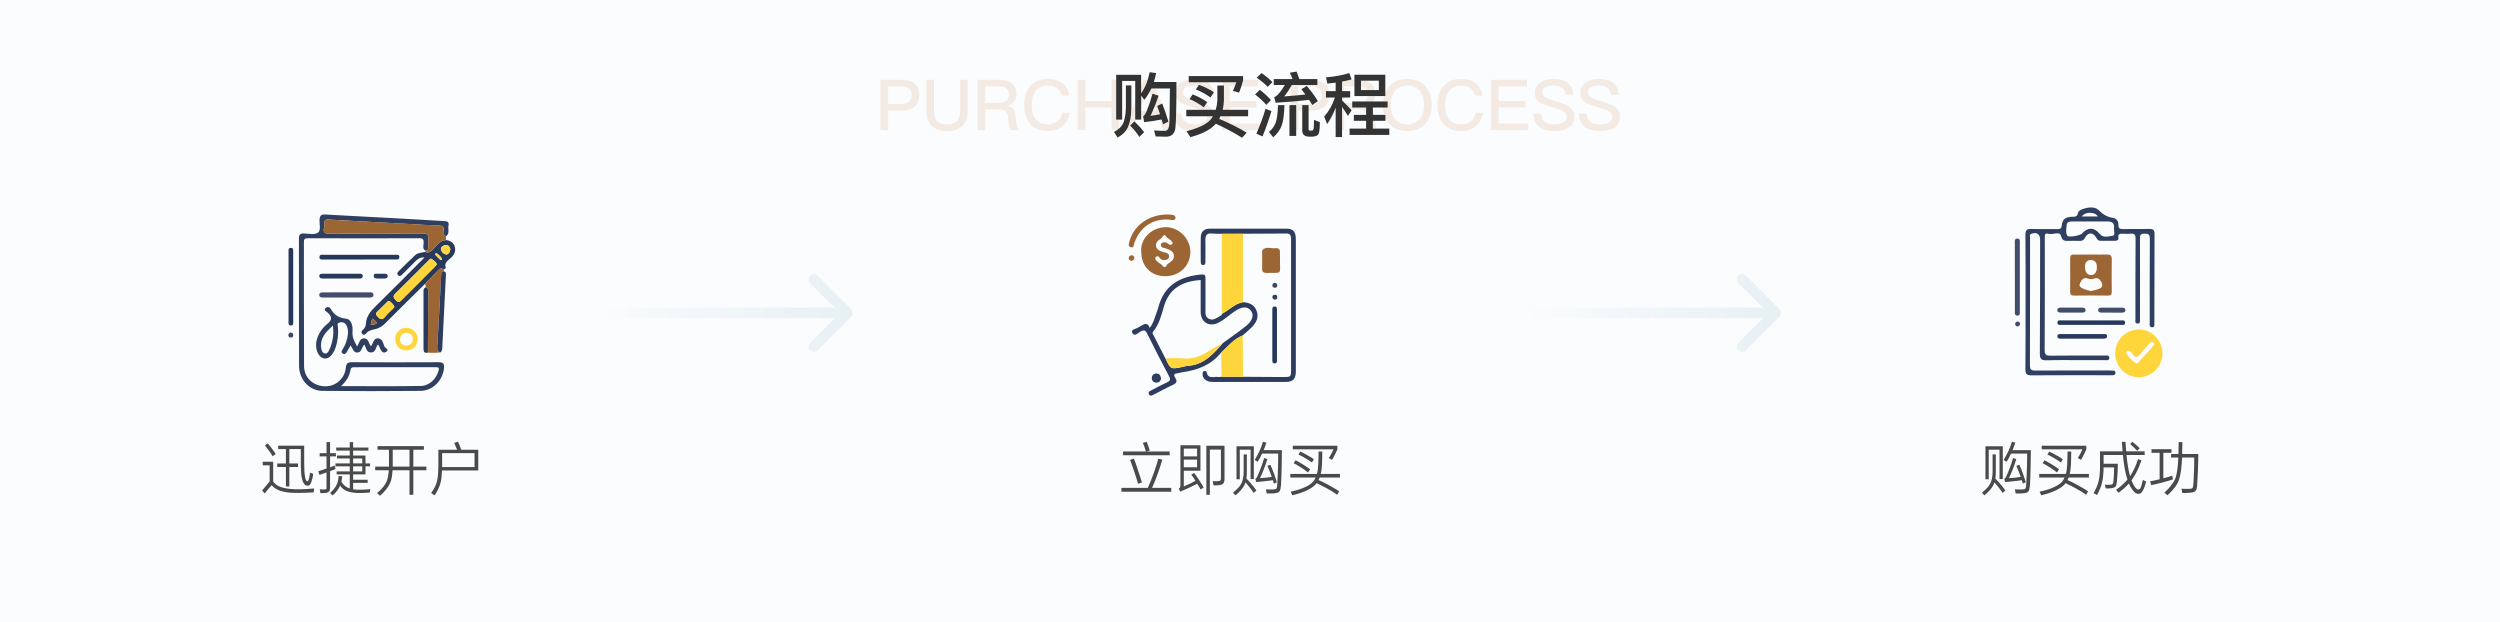 <svg width="711" height="177" viewBox="0 0 711 177" fill="none" xmlns="http://www.w3.org/2000/svg">
<rect width="711" height="177" fill="#FBFCFD"/>
<path d="M169 87.5C168.172 87.5 167.5 88.172 167.5 89C167.5 89.828 168.172 90.5 169 90.5V87.5ZM242.061 90.061C242.646 89.475 242.646 88.525 242.061 87.939L232.515 78.393C231.929 77.808 230.979 77.808 230.393 78.393C229.808 78.979 229.808 79.929 230.393 80.515L238.879 89L230.393 97.485C229.808 98.071 229.808 99.021 230.393 99.607C230.979 100.192 231.929 100.192 232.515 99.607L242.061 90.061ZM169 90.5H241V87.5H169V90.5Z" fill="url(#paint0_linear)"/>
<path d="M433 87.5C432.172 87.5 431.5 88.172 431.5 89C431.5 89.828 432.172 90.5 433 90.5V87.5ZM506.061 90.061C506.646 89.475 506.646 88.525 506.061 87.939L496.515 78.393C495.929 77.808 494.979 77.808 494.393 78.393C493.808 78.979 493.808 79.929 494.393 80.515L502.879 89L494.393 97.485C493.808 98.071 493.808 99.021 494.393 99.607C494.979 100.192 495.929 100.192 496.515 99.607L506.061 90.061ZM433 90.5H505V87.5H433V90.5Z" fill="url(#paint1_linear)"/>
<path d="M86.512 126.744V131.496C86.512 132.531 86.533 133.389 86.576 134.072C86.629 134.755 86.699 135.32 86.784 135.768C86.859 136.184 86.96 136.477 87.088 136.648C87.216 136.808 87.333 136.888 87.44 136.888C87.632 136.888 87.808 136.499 87.968 135.72C87.979 135.635 87.995 135.533 88.016 135.416C88.048 135.288 88.075 135.16 88.096 135.032C88.117 134.904 88.133 134.787 88.144 134.68C88.165 134.563 88.181 134.472 88.192 134.408L89.072 134.776C89.061 134.883 89.045 135.011 89.024 135.16C89.003 135.309 88.976 135.464 88.944 135.624C88.912 135.784 88.875 135.944 88.832 136.104C88.789 136.253 88.752 136.392 88.72 136.52C88.56 137.096 88.389 137.512 88.208 137.768C88.027 138.013 87.771 138.136 87.44 138.136C87.099 138.136 86.805 137.992 86.56 137.704C86.315 137.405 86.117 137 85.968 136.488C85.808 135.944 85.696 135.267 85.632 134.456C85.579 133.645 85.552 132.707 85.552 131.64V127.72H82.288V131.8H84.768V132.808H82.288V138.344H81.312V132.808H78.848V131.8H81.312V127.72H79.104V126.744H86.512ZM76.688 136.936V132.344H74.72V131.32H77.696V136.936C78.101 137.565 78.704 138.045 79.504 138.376C80.315 138.696 81.269 138.915 82.368 139.032C83.36 139.139 84.443 139.176 85.616 139.144C86.789 139.112 88.032 139.037 89.344 138.92L89.232 140.04C87.675 140.125 86.325 140.173 85.184 140.184C84.053 140.205 83.067 140.173 82.224 140.088C81.595 140.024 81.035 139.933 80.544 139.816C80.064 139.709 79.627 139.571 79.232 139.4C78.848 139.229 78.491 139.032 78.16 138.808C77.84 138.573 77.531 138.307 77.232 138.008C76.891 138.403 76.555 138.792 76.224 139.176C75.904 139.56 75.589 139.949 75.28 140.344L74.544 139.496L76.688 136.936ZM76.128 126.088C76.288 126.259 76.464 126.467 76.656 126.712C76.848 126.947 77.067 127.224 77.312 127.544C77.557 127.864 77.771 128.157 77.952 128.424C78.133 128.691 78.283 128.925 78.4 129.128L77.552 129.768C77.392 129.491 77.221 129.224 77.04 128.968C76.869 128.701 76.688 128.445 76.496 128.2C76.261 127.88 76.048 127.597 75.856 127.352C75.664 127.096 75.493 126.877 75.344 126.696L76.128 126.088ZM99.472 134.072V132.616H95.408V131.784H99.472V130.392H95.84V129.544H99.472V128.152H95.616V127.272H99.472V125.736H100.432V127.272H104.768V128.152H100.432V129.544H103.952V131.784H105.248V132.616H103.952V134.92H100.432V136.44H104.56V137.32H100.432V139.16C100.699 139.203 100.976 139.229 101.264 139.24C101.552 139.261 101.861 139.272 102.192 139.272C102.587 139.272 102.933 139.267 103.232 139.256C103.531 139.245 103.803 139.229 104.048 139.208C104.293 139.197 104.517 139.181 104.72 139.16C104.933 139.139 105.136 139.112 105.328 139.08L105.152 140.088C105.013 140.099 104.827 140.109 104.592 140.12C104.357 140.141 104.096 140.157 103.808 140.168C103.531 140.179 103.237 140.189 102.928 140.2C102.629 140.211 102.341 140.216 102.064 140.216C100.656 140.216 99.467 140.008 98.496 139.592C98.144 139.443 97.819 139.245 97.52 139C97.232 138.755 96.965 138.451 96.72 138.088C96.688 138.152 96.656 138.221 96.624 138.296C96.603 138.36 96.576 138.419 96.544 138.472C96.117 139.325 95.477 140.131 94.624 140.888L93.856 140.2C94.251 139.869 94.592 139.528 94.88 139.176C95.179 138.824 95.429 138.456 95.632 138.072C95.835 137.677 95.989 137.261 96.096 136.824C96.203 136.376 96.272 135.885 96.304 135.352L97.328 135.448C97.275 135.992 97.195 136.493 97.088 136.952C97.6 137.923 98.395 138.579 99.472 138.92V134.92H95.744V134.072H99.472ZM90.528 134.008C90.603 133.987 90.72 133.955 90.88 133.912C91.04 133.859 91.221 133.8 91.424 133.736C91.637 133.672 91.867 133.597 92.112 133.512C92.357 133.427 92.608 133.341 92.864 133.256V129.8H90.912V128.888H92.864V125.72H93.872V128.888H95.536V129.8H93.872V132.904C94.181 132.787 94.448 132.685 94.672 132.6C94.907 132.515 95.077 132.445 95.184 132.392L95.44 133.384C95.323 133.437 95.12 133.523 94.832 133.64C94.555 133.747 94.235 133.864 93.872 133.992V138.632C93.872 139.133 93.781 139.507 93.6 139.752C93.429 139.997 93.088 140.147 92.576 140.2C92.363 140.221 92.123 140.237 91.856 140.248C91.589 140.259 91.344 140.259 91.12 140.248L90.944 139.16C91.115 139.181 91.312 139.192 91.536 139.192C91.76 139.203 91.968 139.208 92.16 139.208C92.32 139.208 92.448 139.197 92.544 139.176C92.64 139.165 92.709 139.133 92.752 139.08C92.805 139.037 92.837 138.973 92.848 138.888C92.859 138.792 92.864 138.675 92.864 138.536V134.36C92.416 134.52 92 134.664 91.616 134.792C91.243 134.92 90.987 135.005 90.848 135.048L90.528 134.008ZM103.024 134.072V132.616H100.432V134.072H103.024ZM100.432 130.392V131.784H103.024V130.392H100.432ZM110.624 132.696V132.216V127.912H107.36V126.872H120.56V127.912H117.552V132.696H121.264V133.752H117.552V140.728H116.464V133.752H111.648C111.552 135.256 111.339 136.424 111.008 137.256C110.891 137.544 110.731 137.853 110.528 138.184C110.336 138.504 110.112 138.824 109.856 139.144C109.6 139.475 109.317 139.8 109.008 140.12C108.699 140.44 108.379 140.733 108.048 141L107.232 140.184C107.563 139.949 107.872 139.688 108.16 139.4C108.459 139.112 108.725 138.819 108.96 138.52C109.205 138.221 109.413 137.928 109.584 137.64C109.765 137.341 109.904 137.064 110 136.808C110.288 136.072 110.48 135.053 110.576 133.752H106.704V132.696H110.624ZM111.696 132.696H116.464V127.912H111.696V132.12V132.696ZM122.608 140.232C123.44 139.08 123.989 137.992 124.256 136.968C124.533 135.912 124.672 134.312 124.672 132.168V127.912H130C129.872 127.56 129.728 127.208 129.568 126.856C129.419 126.504 129.285 126.211 129.168 125.976L130.24 125.592C130.304 125.709 130.373 125.859 130.448 126.04C130.533 126.221 130.619 126.419 130.704 126.632C130.789 126.835 130.869 127.048 130.944 127.272C131.029 127.496 131.109 127.709 131.184 127.912H136.016V133.8H125.712C125.68 134.525 125.632 135.176 125.568 135.752C125.504 136.317 125.419 136.808 125.312 137.224C125.173 137.811 124.96 138.403 124.672 139C124.395 139.608 124.043 140.232 123.616 140.872L122.608 140.232ZM125.744 131.96C125.744 132.109 125.744 132.259 125.744 132.408C125.744 132.557 125.739 132.701 125.728 132.84H134.96V128.872H125.744V131.96Z" fill="#4A4A4A"/>
<path d="M330.56 130.728C330.4 131.304 330.213 131.923 330 132.584C329.787 133.235 329.552 133.912 329.296 134.616C329.051 135.309 328.789 136.008 328.512 136.712C328.235 137.416 327.947 138.093 327.648 138.744H333.104V139.848H318.928V138.744H326.432C326.731 138.093 327.024 137.411 327.312 136.696C327.6 135.971 327.872 135.251 328.128 134.536C328.395 133.811 328.635 133.101 328.848 132.408C329.072 131.715 329.264 131.064 329.424 130.456L330.56 130.728ZM325.904 128.392C325.765 127.912 325.621 127.469 325.472 127.064C325.323 126.659 325.173 126.285 325.024 125.944L326.128 125.656C326.256 125.976 326.4 126.365 326.56 126.824C326.731 127.283 326.88 127.715 327.008 128.12L326.08 128.392H332.656V129.48H319.392V128.392H325.904ZM323.664 137.592C323.536 137.101 323.371 136.547 323.168 135.928C322.976 135.309 322.773 134.691 322.56 134.072C322.357 133.443 322.149 132.84 321.936 132.264C321.733 131.688 321.552 131.197 321.392 130.792L322.48 130.424C322.64 130.829 322.821 131.315 323.024 131.88C323.227 132.445 323.429 133.043 323.632 133.672C323.845 134.291 324.048 134.909 324.24 135.528C324.443 136.147 324.619 136.701 324.768 137.192L323.664 137.592ZM339.6 134.488C339.792 134.733 340.005 135.021 340.24 135.352C340.485 135.683 340.747 136.072 341.024 136.52C341.312 136.968 341.563 137.368 341.776 137.72C341.989 138.061 342.171 138.371 342.32 138.648L341.44 139.192C341.323 138.979 341.189 138.739 341.04 138.472C340.891 138.205 340.715 137.907 340.512 137.576C339.701 137.992 338.907 138.381 338.128 138.744C337.349 139.107 336.528 139.469 335.664 139.832L335.248 138.952C335.429 138.867 335.552 138.755 335.616 138.616C335.68 138.467 335.712 138.307 335.712 138.136V126.632H341.408V133.88H336.672V138.344C337.195 138.12 337.749 137.869 338.336 137.592C338.923 137.304 339.472 137.021 339.984 136.744C339.525 135.987 339.131 135.405 338.8 135L339.6 134.488ZM348.256 126.776V136.056C348.256 136.408 348.229 136.701 348.176 136.936C348.123 137.16 348.032 137.347 347.904 137.496C347.787 137.635 347.627 137.741 347.424 137.816C347.221 137.891 346.965 137.944 346.656 137.976C346.4 137.997 346.133 138.019 345.856 138.04C345.579 138.051 345.333 138.051 345.12 138.04L344.912 136.808C345.072 136.829 345.275 136.845 345.52 136.856C345.765 136.867 345.963 136.867 346.112 136.856C346.368 136.845 346.571 136.829 346.72 136.808C346.869 136.787 346.981 136.739 347.056 136.664C347.131 136.589 347.179 136.477 347.2 136.328C347.221 136.179 347.232 135.976 347.232 135.72V127.864H344.08V140.728H343.088V126.776H348.256ZM336.672 129.8H340.448V127.576H336.672V129.8ZM340.448 132.888V130.712H336.672V132.888H340.448ZM356.832 130.808C357.067 130.424 357.296 130.024 357.52 129.608C357.755 129.181 357.973 128.749 358.176 128.312C358.379 127.864 358.565 127.416 358.736 126.968C358.907 126.52 359.056 126.077 359.184 125.64L360.176 125.88C360.059 126.232 359.931 126.589 359.792 126.952C359.664 127.304 359.525 127.661 359.376 128.024H364.576C364.565 129.859 364.539 131.592 364.496 133.224C364.464 134.856 364.405 136.408 364.32 137.88C364.288 138.349 364.24 138.728 364.176 139.016C364.123 139.315 364.032 139.549 363.904 139.72C363.787 139.891 363.627 140.013 363.424 140.088C363.232 140.163 362.987 140.221 362.688 140.264C362.347 140.317 361.957 140.344 361.52 140.344C361.083 140.355 360.661 140.355 360.256 140.344L360.032 139.16C360.341 139.181 360.661 139.197 360.992 139.208C361.323 139.219 361.643 139.219 361.952 139.208C362.24 139.197 362.464 139.176 362.624 139.144C362.795 139.123 362.923 139.053 363.008 138.936C363.104 138.808 363.168 138.627 363.2 138.392C363.232 138.147 363.259 137.805 363.28 137.368C363.312 136.728 363.344 136.056 363.376 135.352C363.408 134.637 363.435 133.917 363.456 133.192C363.477 132.467 363.493 131.747 363.504 131.032C363.515 130.317 363.52 129.64 363.52 129H358.944C358.752 129.416 358.549 129.821 358.336 130.216C358.123 130.6 357.904 130.973 357.68 131.336L356.832 130.808ZM356.592 126.92V136.248H355.664V127.88H352.592V136.296H351.664V126.92H356.592ZM350.672 140.088C351.824 139.203 352.613 138.344 353.04 137.512C353.477 136.637 353.696 135.496 353.696 134.088V129.24H354.608V134.328C354.608 134.648 354.597 134.952 354.576 135.24C354.555 135.528 354.523 135.811 354.48 136.088C354.672 136.28 354.875 136.499 355.088 136.744C355.312 136.989 355.557 137.267 355.824 137.576C356.475 138.333 356.971 138.968 357.312 139.48L356.56 140.2C356.4 139.933 356.197 139.64 355.952 139.32C355.717 139 355.445 138.653 355.136 138.28C354.965 138.067 354.805 137.869 354.656 137.688C354.507 137.507 354.363 137.341 354.224 137.192C354.128 137.459 354.021 137.72 353.904 137.976C353.445 138.893 352.592 139.864 351.344 140.888L350.672 140.088ZM361.28 132.168C361.579 132.755 361.92 133.581 362.304 134.648C362.507 135.181 362.672 135.661 362.8 136.088C362.939 136.504 363.051 136.872 363.136 137.192L362.288 137.528L362 136.568C361.691 136.611 361.344 136.659 360.96 136.712C360.587 136.755 360.16 136.803 359.68 136.856C359.168 136.909 358.709 136.957 358.304 137C357.899 137.032 357.541 137.059 357.232 137.08L357.024 136.104C357.152 136.104 357.253 136.051 357.328 135.944C357.403 135.837 357.483 135.699 357.568 135.528C357.845 134.952 358.187 134.125 358.592 133.048C358.987 132.003 359.296 131.08 359.52 130.28L360.432 130.552C360.315 130.957 360.176 131.395 360.016 131.864C359.856 132.323 359.675 132.824 359.472 133.368C359.269 133.912 359.072 134.397 358.88 134.824C358.699 135.251 358.517 135.635 358.336 135.976C358.912 135.955 359.499 135.912 360.096 135.848C360.704 135.773 361.237 135.699 361.696 135.624L361.456 134.984C361.061 133.907 360.725 133.08 360.448 132.504L361.28 132.168ZM367.072 139.832C368.747 139.469 370.117 139.037 371.184 138.536C372.261 138.035 373.024 137.507 373.472 136.952C373.728 136.653 373.957 136.275 374.16 135.816H366.96V134.792H374.528C374.645 134.387 374.736 133.944 374.8 133.464C374.864 132.973 374.907 132.445 374.928 131.88C374.939 131.624 374.944 131.341 374.944 131.032C374.955 130.723 374.965 130.413 374.976 130.104C374.987 129.784 374.992 129.48 374.992 129.192C374.992 128.904 374.992 128.648 374.992 128.424H376.064C376.053 129.032 376.043 129.635 376.032 130.232C376.021 130.829 376.005 131.432 375.984 132.04C375.963 132.552 375.92 133.037 375.856 133.496C375.803 133.955 375.723 134.387 375.616 134.792H381.088V135.816H375.312C375.259 135.944 375.205 136.067 375.152 136.184C375.099 136.291 375.045 136.403 374.992 136.52C375.76 136.851 376.677 137.304 377.744 137.88C378.416 138.243 379.008 138.579 379.52 138.888C380.043 139.187 380.491 139.475 380.864 139.752L380.272 140.712C379.547 140.147 378.528 139.512 377.216 138.808C376.672 138.509 376.165 138.248 375.696 138.024C375.237 137.789 374.821 137.587 374.448 137.416C374.395 137.48 374.341 137.544 374.288 137.608C374.245 137.672 374.197 137.731 374.144 137.784C373.589 138.381 372.757 138.947 371.648 139.48C370.549 140.013 369.173 140.472 367.52 140.856L367.072 139.832ZM380.352 126.776V127.8C380.128 128.323 379.888 128.835 379.632 129.336C379.387 129.837 379.12 130.317 378.832 130.776L377.92 130.264C378.176 129.869 378.411 129.475 378.624 129.08C378.848 128.675 379.056 128.243 379.248 127.784H367.664V126.776H380.352ZM368.448 130.904C368.715 131.032 369.029 131.197 369.392 131.4C369.765 131.603 370.144 131.827 370.528 132.072C370.923 132.307 371.301 132.547 371.664 132.792C372.027 133.037 372.336 133.261 372.592 133.464L372.016 134.376C371.781 134.173 371.488 133.949 371.136 133.704C370.795 133.448 370.432 133.203 370.048 132.968C369.675 132.723 369.301 132.493 368.928 132.28C368.555 132.056 368.219 131.875 367.92 131.736L368.448 130.904ZM369.792 128.424C370.005 128.509 370.283 128.643 370.624 128.824C370.976 129.005 371.339 129.203 371.712 129.416C372.096 129.619 372.464 129.827 372.816 130.04C373.168 130.253 373.451 130.44 373.664 130.6L373.12 131.528C372.907 131.368 372.635 131.181 372.304 130.968C371.973 130.755 371.627 130.541 371.264 130.328C370.901 130.104 370.544 129.901 370.192 129.72C369.84 129.528 369.536 129.373 369.28 129.256L369.792 128.424Z" fill="#4A4A4A"/>
<path d="M569.832 130.808C570.067 130.424 570.296 130.024 570.52 129.608C570.755 129.181 570.973 128.749 571.176 128.312C571.379 127.864 571.565 127.416 571.736 126.968C571.907 126.52 572.056 126.077 572.184 125.64L573.176 125.88C573.059 126.232 572.931 126.589 572.792 126.952C572.664 127.304 572.525 127.661 572.376 128.024H577.576C577.565 129.859 577.539 131.592 577.496 133.224C577.464 134.856 577.405 136.408 577.32 137.88C577.288 138.349 577.24 138.728 577.176 139.016C577.123 139.315 577.032 139.549 576.904 139.72C576.787 139.891 576.627 140.013 576.424 140.088C576.232 140.163 575.987 140.221 575.688 140.264C575.347 140.317 574.957 140.344 574.52 140.344C574.083 140.355 573.661 140.355 573.256 140.344L573.032 139.16C573.341 139.181 573.661 139.197 573.992 139.208C574.323 139.219 574.643 139.219 574.952 139.208C575.24 139.197 575.464 139.176 575.624 139.144C575.795 139.123 575.923 139.053 576.008 138.936C576.104 138.808 576.168 138.627 576.2 138.392C576.232 138.147 576.259 137.805 576.28 137.368C576.312 136.728 576.344 136.056 576.376 135.352C576.408 134.637 576.435 133.917 576.456 133.192C576.477 132.467 576.493 131.747 576.504 131.032C576.515 130.317 576.52 129.64 576.52 129H571.944C571.752 129.416 571.549 129.821 571.336 130.216C571.123 130.6 570.904 130.973 570.68 131.336L569.832 130.808ZM569.592 126.92V136.248H568.664V127.88H565.592V136.296H564.664V126.92H569.592ZM563.672 140.088C564.824 139.203 565.613 138.344 566.04 137.512C566.477 136.637 566.696 135.496 566.696 134.088V129.24H567.608V134.328C567.608 134.648 567.597 134.952 567.576 135.24C567.555 135.528 567.523 135.811 567.48 136.088C567.672 136.28 567.875 136.499 568.088 136.744C568.312 136.989 568.557 137.267 568.824 137.576C569.475 138.333 569.971 138.968 570.312 139.48L569.56 140.2C569.4 139.933 569.197 139.64 568.952 139.32C568.717 139 568.445 138.653 568.136 138.28C567.965 138.067 567.805 137.869 567.656 137.688C567.507 137.507 567.363 137.341 567.224 137.192C567.128 137.459 567.021 137.72 566.904 137.976C566.445 138.893 565.592 139.864 564.344 140.888L563.672 140.088ZM574.28 132.168C574.579 132.755 574.92 133.581 575.304 134.648C575.507 135.181 575.672 135.661 575.8 136.088C575.939 136.504 576.051 136.872 576.136 137.192L575.288 137.528L575 136.568C574.691 136.611 574.344 136.659 573.96 136.712C573.587 136.755 573.16 136.803 572.68 136.856C572.168 136.909 571.709 136.957 571.304 137C570.899 137.032 570.541 137.059 570.232 137.08L570.024 136.104C570.152 136.104 570.253 136.051 570.328 135.944C570.403 135.837 570.483 135.699 570.568 135.528C570.845 134.952 571.187 134.125 571.592 133.048C571.987 132.003 572.296 131.08 572.52 130.28L573.432 130.552C573.315 130.957 573.176 131.395 573.016 131.864C572.856 132.323 572.675 132.824 572.472 133.368C572.269 133.912 572.072 134.397 571.88 134.824C571.699 135.251 571.517 135.635 571.336 135.976C571.912 135.955 572.499 135.912 573.096 135.848C573.704 135.773 574.237 135.699 574.696 135.624L574.456 134.984C574.061 133.907 573.725 133.08 573.448 132.504L574.28 132.168ZM580.072 139.832C581.747 139.469 583.117 139.037 584.184 138.536C585.261 138.035 586.024 137.507 586.472 136.952C586.728 136.653 586.957 136.275 587.16 135.816H579.96V134.792H587.528C587.645 134.387 587.736 133.944 587.8 133.464C587.864 132.973 587.907 132.445 587.928 131.88C587.939 131.624 587.944 131.341 587.944 131.032C587.955 130.723 587.965 130.413 587.976 130.104C587.987 129.784 587.992 129.48 587.992 129.192C587.992 128.904 587.992 128.648 587.992 128.424H589.064C589.053 129.032 589.043 129.635 589.032 130.232C589.021 130.829 589.005 131.432 588.984 132.04C588.963 132.552 588.92 133.037 588.856 133.496C588.803 133.955 588.723 134.387 588.616 134.792H594.088V135.816H588.312C588.259 135.944 588.205 136.067 588.152 136.184C588.099 136.291 588.045 136.403 587.992 136.52C588.76 136.851 589.677 137.304 590.744 137.88C591.416 138.243 592.008 138.579 592.52 138.888C593.043 139.187 593.491 139.475 593.864 139.752L593.272 140.712C592.547 140.147 591.528 139.512 590.216 138.808C589.672 138.509 589.165 138.248 588.696 138.024C588.237 137.789 587.821 137.587 587.448 137.416C587.395 137.48 587.341 137.544 587.288 137.608C587.245 137.672 587.197 137.731 587.144 137.784C586.589 138.381 585.757 138.947 584.648 139.48C583.549 140.013 582.173 140.472 580.52 140.856L580.072 139.832ZM593.352 126.776V127.8C593.128 128.323 592.888 128.835 592.632 129.336C592.387 129.837 592.12 130.317 591.832 130.776L590.92 130.264C591.176 129.869 591.411 129.475 591.624 129.08C591.848 128.675 592.056 128.243 592.248 127.784H580.664V126.776H593.352ZM581.448 130.904C581.715 131.032 582.029 131.197 582.392 131.4C582.765 131.603 583.144 131.827 583.528 132.072C583.923 132.307 584.301 132.547 584.664 132.792C585.027 133.037 585.336 133.261 585.592 133.464L585.016 134.376C584.781 134.173 584.488 133.949 584.136 133.704C583.795 133.448 583.432 133.203 583.048 132.968C582.675 132.723 582.301 132.493 581.928 132.28C581.555 132.056 581.219 131.875 580.92 131.736L581.448 130.904ZM582.792 128.424C583.005 128.509 583.283 128.643 583.624 128.824C583.976 129.005 584.339 129.203 584.712 129.416C585.096 129.619 585.464 129.827 585.816 130.04C586.168 130.253 586.451 130.44 586.664 130.6L586.12 131.528C585.907 131.368 585.635 131.181 585.304 130.968C584.973 130.755 584.627 130.541 584.264 130.328C583.901 130.104 583.544 129.901 583.192 129.72C582.84 129.528 582.536 129.373 582.28 129.256L582.792 128.424ZM601.816 139.304C602.488 138.824 603.091 138.344 603.624 137.864C604.157 137.373 604.632 136.888 605.048 136.408C604.749 135.501 604.493 134.472 604.28 133.32C604.077 132.157 603.901 130.851 603.752 129.4H598.264V131.88H602.312C602.312 132.424 602.301 132.92 602.28 133.368C602.269 133.805 602.253 134.216 602.232 134.6C602.211 134.984 602.184 135.357 602.152 135.72C602.131 136.083 602.099 136.456 602.056 136.84C602.013 137.224 601.965 137.539 601.912 137.784C601.859 138.019 601.779 138.205 601.672 138.344C601.565 138.483 601.416 138.589 601.224 138.664C601.043 138.739 600.803 138.797 600.504 138.84C600.269 138.883 599.987 138.909 599.656 138.92C599.325 138.931 599.059 138.925 598.856 138.904L598.632 137.816C598.845 137.837 599.08 137.859 599.336 137.88C599.603 137.891 599.843 137.885 600.056 137.864C600.259 137.853 600.419 137.832 600.536 137.8C600.664 137.768 600.76 137.715 600.824 137.64C600.899 137.565 600.952 137.464 600.984 137.336C601.016 137.197 601.043 137.011 601.064 136.776C601.117 136.264 601.16 135.677 601.192 135.016C601.224 134.344 601.245 133.645 601.256 132.92H598.264C598.253 133.795 598.211 134.584 598.136 135.288C598.072 135.992 597.976 136.621 597.848 137.176C597.709 137.763 597.512 138.371 597.256 139C597.011 139.629 596.717 140.221 596.376 140.776L595.4 140.232C595.731 139.709 596.019 139.16 596.264 138.584C596.509 138.008 596.696 137.459 596.824 136.936C597.101 135.88 597.24 134.419 597.24 132.552V128.36H603.656C603.571 127.432 603.507 126.536 603.464 125.672L604.488 125.656C604.509 126.008 604.536 126.413 604.568 126.872C604.6 127.32 604.643 127.816 604.696 128.36H609.944V129.4H604.776C605 131.832 605.341 133.837 605.8 135.416C605.821 135.373 605.843 135.341 605.864 135.32C606.312 134.648 606.717 133.917 607.08 133.128C607.443 132.339 607.773 131.485 608.072 130.568L609.032 130.904C608.691 131.896 608.328 132.808 607.944 133.64C607.56 134.461 607.128 135.235 606.648 135.96L606.2 136.616C606.456 137.299 606.749 137.88 607.08 138.36C607.315 138.712 607.523 138.947 607.704 139.064C607.885 139.192 608.051 139.245 608.2 139.224C608.413 139.192 608.573 139.091 608.68 138.92C608.787 138.749 608.899 138.477 609.016 138.104C609.091 137.869 609.16 137.608 609.224 137.32C609.299 137.032 609.363 136.76 609.416 136.504L610.344 136.92C610.259 137.293 610.173 137.624 610.088 137.912C610.013 138.189 609.907 138.499 609.768 138.84C609.533 139.384 609.293 139.789 609.048 140.056C608.813 140.333 608.515 140.467 608.152 140.456C607.779 140.445 607.443 140.312 607.144 140.056C606.845 139.8 606.499 139.373 606.104 138.776C605.987 138.595 605.875 138.397 605.768 138.184C605.661 137.971 605.56 137.747 605.464 137.512C604.675 138.397 603.688 139.277 602.504 140.152L601.816 139.304ZM606.456 125.64C606.605 125.757 606.765 125.891 606.936 126.04C607.117 126.179 607.299 126.328 607.48 126.488C607.661 126.648 607.837 126.813 608.008 126.984C608.189 127.155 608.36 127.32 608.52 127.48L607.832 128.216C607.555 127.907 607.229 127.576 606.856 127.224C606.493 126.872 606.147 126.557 605.816 126.28L606.456 125.64ZM619.544 129.112L619.624 125.72H620.68C620.659 126.296 620.643 126.861 620.632 127.416C620.621 127.971 620.611 128.536 620.6 129.112H625.192C625.181 130.904 625.144 132.547 625.08 134.04C625.016 135.533 624.947 136.856 624.872 138.008C624.84 138.424 624.787 138.76 624.712 139.016C624.648 139.272 624.541 139.475 624.392 139.624C624.253 139.784 624.067 139.896 623.832 139.96C623.597 140.035 623.299 140.088 622.936 140.12C622.531 140.163 622.131 140.189 621.736 140.2C621.341 140.221 620.973 140.221 620.632 140.2L620.408 138.984C620.76 139.005 621.101 139.021 621.432 139.032C621.763 139.053 622.147 139.053 622.584 139.032C622.851 139.021 623.059 139 623.208 138.968C623.357 138.925 623.469 138.856 623.544 138.76C623.629 138.664 623.683 138.525 623.704 138.344C623.736 138.163 623.768 137.917 623.8 137.608C623.832 137.224 623.859 136.733 623.88 136.136C623.912 135.539 623.939 134.893 623.96 134.2C623.992 133.507 624.013 132.808 624.024 132.104C624.035 131.389 624.04 130.728 624.04 130.12H620.584C620.52 131.581 620.419 132.824 620.28 133.848C620.141 134.872 619.96 135.704 619.736 136.344C619.597 136.749 619.432 137.133 619.24 137.496C619.048 137.859 618.819 138.221 618.552 138.584C618.285 138.936 617.976 139.299 617.624 139.672C617.283 140.056 616.888 140.456 616.44 140.872L615.56 140.104C616.424 139.315 617.117 138.557 617.64 137.832C618.173 137.107 618.541 136.451 618.744 135.864C618.936 135.288 619.096 134.531 619.224 133.592C619.363 132.643 619.459 131.485 619.512 130.12H617.448V129.112H619.544ZM611.496 136.872C611.837 136.819 612.243 136.744 612.712 136.648C613.192 136.541 613.688 136.424 614.2 136.296V128.776H611.88V127.752H617.56V128.776H615.256V136.024C615.757 135.896 616.227 135.768 616.664 135.64C617.112 135.501 617.48 135.379 617.768 135.272L618.008 136.312C617.645 136.451 617.192 136.6 616.648 136.76C616.115 136.92 615.555 137.075 614.968 137.224C614.392 137.373 613.821 137.517 613.256 137.656C612.701 137.784 612.216 137.891 611.8 137.976L611.496 136.872Z" fill="#4A4A4A"/>
<path d="M250.4 22.72V37H252.58V31.44H256.28C259.7 31.44 261.42 29.98 261.42 27.06C261.42 24.16 259.72 22.72 256.32 22.72H250.4ZM252.58 24.58H256.14C257.2 24.58 257.98 24.78 258.48 25.18C258.98 25.54 259.24 26.18 259.24 27.06C259.24 27.94 258.98 28.58 258.5 28.98C258 29.38 257.22 29.58 256.14 29.58H252.58V24.58ZM263.447 22.72V31.56C263.447 33.42 263.967 34.84 265.007 35.84C266.007 36.8 267.447 37.28 269.347 37.28C271.227 37.28 272.667 36.78 273.687 35.82C274.707 34.84 275.227 33.42 275.227 31.56V22.72H273.047V31.6C273.047 32.88 272.747 33.82 272.167 34.44C271.567 35.06 270.627 35.38 269.347 35.38C268.047 35.38 267.107 35.06 266.507 34.44C265.907 33.82 265.627 32.88 265.627 31.6V22.72H263.447ZM278.017 22.72V37H280.197V31.1H284.057C284.877 31.1 285.497 31.26 285.937 31.62C286.357 31.98 286.617 32.54 286.697 33.34L286.877 35.12C286.957 35.92 287.157 36.56 287.497 37H289.857C289.377 36.48 289.097 35.78 289.017 34.9L288.777 32.62C288.617 31.22 287.917 30.38 286.637 30.1V30.06C287.417 29.86 288.037 29.44 288.497 28.8C288.897 28.22 289.097 27.56 289.097 26.8C289.097 25.44 288.657 24.42 287.777 23.7C286.937 23.04 285.777 22.72 284.337 22.72H278.017ZM280.197 24.58H284.037C285.037 24.58 285.757 24.76 286.237 25.14C286.677 25.5 286.917 26.08 286.917 26.88C286.917 27.64 286.677 28.22 286.217 28.62C285.737 29.02 285.017 29.24 284.057 29.24H280.197V24.58ZM298.065 22.44C295.785 22.44 294.065 23.18 292.865 24.7C291.785 26.04 291.265 27.76 291.265 29.88C291.265 32.04 291.765 33.76 292.805 35.04C293.985 36.52 295.745 37.28 298.085 37.28C299.625 37.28 300.945 36.84 302.045 35.96C303.225 35.02 303.965 33.72 304.285 32.06H302.165C301.885 33.18 301.385 34.02 300.665 34.58C299.985 35.1 299.105 35.36 298.065 35.36C296.465 35.36 295.285 34.86 294.525 33.86C293.805 32.92 293.445 31.6 293.445 29.88C293.445 28.22 293.805 26.9 294.545 25.94C295.325 24.88 296.485 24.36 298.025 24.36C299.065 24.36 299.905 24.58 300.585 25.04C301.265 25.5 301.725 26.22 301.965 27.18H304.085C303.865 25.74 303.225 24.58 302.185 23.74C301.105 22.86 299.725 22.44 298.065 22.44ZM306.494 22.72V37H308.674V30.6H316.154V37H318.334V22.72H316.154V28.74H308.674V22.72H306.494ZM325.242 22.72L319.742 37H322.062L323.402 33.32H329.542L330.882 37H333.222L327.722 22.72H325.242ZM324.062 31.52L326.442 25.06H326.522L328.882 31.52H324.062ZM339.619 22.44C338.099 22.44 336.839 22.78 335.839 23.46C334.779 24.18 334.259 25.16 334.259 26.42C334.259 27.66 334.799 28.62 335.899 29.28C336.339 29.52 337.419 29.9 339.179 30.46C340.759 30.94 341.699 31.26 342.019 31.42C342.919 31.88 343.379 32.5 343.379 33.3C343.379 33.94 343.059 34.44 342.419 34.8C341.779 35.16 340.919 35.36 339.839 35.36C338.639 35.36 337.759 35.14 337.179 34.7C336.539 34.22 336.139 33.4 335.979 32.28H333.819C333.939 34.08 334.579 35.4 335.759 36.24C336.739 36.92 338.099 37.28 339.839 37.28C341.639 37.28 343.039 36.92 344.039 36.2C345.039 35.46 345.539 34.46 345.539 33.18C345.539 31.86 344.919 30.84 343.699 30.1C343.139 29.76 341.879 29.3 339.959 28.7C338.619 28.3 337.799 28 337.479 27.82C336.759 27.44 336.419 26.94 336.419 26.3C336.419 25.58 336.719 25.06 337.339 24.74C337.839 24.46 338.559 24.32 339.499 24.32C340.579 24.32 341.379 24.52 341.939 24.94C342.499 25.34 342.859 26.02 343.059 26.94H345.219C345.079 25.38 344.519 24.24 343.519 23.5C342.579 22.78 341.279 22.44 339.619 22.44ZM347.568 22.72V37H358.168V35.14H349.748V30.6H357.348V28.74H349.748V24.58H357.828V22.72H347.568ZM367.041 22.72V37H369.221V31.44H372.921C376.341 31.44 378.061 29.98 378.061 27.06C378.061 24.16 376.361 22.72 372.961 22.72H367.041ZM369.221 24.58H372.781C373.841 24.58 374.621 24.78 375.121 25.18C375.621 25.54 375.881 26.18 375.881 27.06C375.881 27.94 375.621 28.58 375.141 28.98C374.641 29.38 373.861 29.58 372.781 29.58H369.221V24.58ZM380.088 22.72V37H382.268V31.1H386.128C386.948 31.1 387.568 31.26 388.008 31.62C388.428 31.98 388.688 32.54 388.768 33.34L388.948 35.12C389.028 35.92 389.228 36.56 389.568 37H391.928C391.448 36.48 391.168 35.78 391.088 34.9L390.848 32.62C390.688 31.22 389.987 30.38 388.708 30.1V30.06C389.488 29.86 390.108 29.44 390.568 28.8C390.968 28.22 391.168 27.56 391.168 26.8C391.168 25.44 390.728 24.42 389.848 23.7C389.008 23.04 387.848 22.72 386.408 22.72H380.088ZM382.268 24.58H386.108C387.108 24.58 387.828 24.76 388.308 25.14C388.748 25.5 388.988 26.08 388.988 26.88C388.988 27.64 388.748 28.22 388.288 28.62C387.808 29.02 387.088 29.24 386.128 29.24H382.268V24.58ZM400.255 22.44C398.075 22.44 396.355 23.14 395.115 24.58C393.915 25.94 393.335 27.7 393.335 29.88C393.335 32.04 393.915 33.8 395.115 35.16C396.355 36.56 398.075 37.28 400.255 37.28C402.415 37.28 404.135 36.58 405.395 35.18C406.595 33.82 407.195 32.06 407.195 29.88C407.195 27.68 406.595 25.9 405.395 24.56C404.135 23.14 402.415 22.44 400.255 22.44ZM400.255 24.36C401.775 24.36 402.955 24.84 403.775 25.84C404.575 26.82 404.995 28.16 404.995 29.88C404.995 31.58 404.575 32.92 403.775 33.88C402.955 34.86 401.775 35.36 400.255 35.36C398.735 35.36 397.555 34.84 396.715 33.84C395.915 32.86 395.515 31.54 395.515 29.88C395.515 28.2 395.915 26.88 396.715 25.9C397.555 24.86 398.735 24.36 400.255 24.36ZM415.604 22.44C413.324 22.44 411.604 23.18 410.404 24.7C409.324 26.04 408.804 27.76 408.804 29.88C408.804 32.04 409.304 33.76 410.344 35.04C411.524 36.52 413.284 37.28 415.624 37.28C417.164 37.28 418.484 36.84 419.584 35.96C420.764 35.02 421.504 33.72 421.824 32.06H419.704C419.424 33.18 418.924 34.02 418.204 34.58C417.524 35.1 416.644 35.36 415.604 35.36C414.004 35.36 412.824 34.86 412.064 33.86C411.344 32.92 410.984 31.6 410.984 29.88C410.984 28.22 411.344 26.9 412.084 25.94C412.864 24.88 414.024 24.36 415.564 24.36C416.604 24.36 417.444 24.58 418.124 25.04C418.804 25.5 419.264 26.22 419.504 27.18H421.624C421.404 25.74 420.764 24.58 419.724 23.74C418.644 22.86 417.264 22.44 415.604 22.44ZM424.033 22.72V37H434.633V35.14H426.213V30.6H433.813V28.74H426.213V24.58H434.293V22.72H424.033ZM441.845 22.44C440.325 22.44 439.065 22.78 438.065 23.46C437.005 24.18 436.485 25.16 436.485 26.42C436.485 27.66 437.025 28.62 438.125 29.28C438.565 29.52 439.645 29.9 441.405 30.46C442.985 30.94 443.925 31.26 444.245 31.42C445.145 31.88 445.605 32.5 445.605 33.3C445.605 33.94 445.285 34.44 444.645 34.8C444.005 35.16 443.145 35.36 442.065 35.36C440.865 35.36 439.985 35.14 439.405 34.7C438.765 34.22 438.365 33.4 438.205 32.28H436.045C436.165 34.08 436.805 35.4 437.985 36.24C438.965 36.92 440.325 37.28 442.065 37.28C443.865 37.28 445.265 36.92 446.265 36.2C447.265 35.46 447.765 34.46 447.765 33.18C447.765 31.86 447.145 30.84 445.925 30.1C445.365 29.76 444.105 29.3 442.185 28.7C440.845 28.3 440.025 28 439.705 27.82C438.985 27.44 438.645 26.94 438.645 26.3C438.645 25.58 438.945 25.06 439.565 24.74C440.065 24.46 440.785 24.32 441.725 24.32C442.805 24.32 443.605 24.52 444.165 24.94C444.725 25.34 445.085 26.02 445.285 26.94H447.445C447.305 25.38 446.745 24.24 445.745 23.5C444.805 22.78 443.505 22.44 441.845 22.44ZM454.795 22.44C453.275 22.44 452.015 22.78 451.015 23.46C449.955 24.18 449.435 25.16 449.435 26.42C449.435 27.66 449.975 28.62 451.075 29.28C451.515 29.52 452.595 29.9 454.355 30.46C455.935 30.94 456.875 31.26 457.195 31.42C458.095 31.88 458.555 32.5 458.555 33.3C458.555 33.94 458.235 34.44 457.595 34.8C456.955 35.16 456.095 35.36 455.015 35.36C453.815 35.36 452.935 35.14 452.355 34.7C451.715 34.22 451.315 33.4 451.155 32.28H448.995C449.115 34.08 449.755 35.4 450.935 36.24C451.915 36.92 453.275 37.28 455.015 37.28C456.815 37.28 458.215 36.92 459.215 36.2C460.215 35.46 460.715 34.46 460.715 33.18C460.715 31.86 460.095 30.84 458.875 30.1C458.315 29.76 457.055 29.3 455.135 28.7C453.795 28.3 452.975 28 452.655 27.82C451.935 27.44 451.595 26.94 451.595 26.3C451.595 25.58 451.895 25.06 452.515 24.74C453.015 24.46 453.735 24.32 454.675 24.32C455.755 24.32 456.555 24.52 457.115 24.94C457.675 25.34 458.035 26.02 458.235 26.94H460.395C460.255 25.38 459.695 24.24 458.695 23.5C457.755 22.78 456.455 22.44 454.795 22.44Z" fill="#F3EBE3"/>
<path d="M324.54 21.28H317.44V34.02H319.14V23.02H322.86V34.02H324.54V27.2L325.46 28.38C326.22 27.42 326.88 26.34 327.44 25.16H332.72C332.68 31.16 332.62 34.66 332.5 35.7C332.38 36.7 331.96 37.2 331.28 37.2C330.4 37.2 329.38 37.16 328.22 37.1L328.66 38.8C330.04 38.84 331 38.88 331.56 38.88C333.18 38.88 334.08 38.04 334.28 36.4C334.48 34.76 334.58 30.4 334.58 23.32H328.16C328.42 22.52 328.64 21.66 328.8 20.78L326.96 20.54C326.52 22.86 325.72 24.86 324.54 26.54V21.28ZM330.54 29.44L329.1 30.14C329.38 30.86 329.64 31.64 329.92 32.48C329.04 32.68 328.14 32.84 327.2 32.94C327.96 31.38 328.74 29.48 329.5 27.22L327.78 26.64C326.64 30.62 325.74 32.78 325.1 33.1L325.4 34.74C327.2 34.54 328.86 34.3 330.38 33.98L330.76 35.36L332.3 34.58C331.74 32.72 331.14 31 330.54 29.44ZM320.2 24.28V30.84C320.14 32.56 319.88 33.96 319.44 35.04C318.98 36.04 318.1 36.86 316.82 37.52L317.82 39.1C319.18 38.42 320.16 37.44 320.76 36.2C321.38 34.88 321.72 33.08 321.76 30.84V24.28H320.2ZM322.62 34.52L321.42 35.7C322.54 36.86 323.42 37.94 324.02 38.94L325.4 37.6C324.64 36.58 323.7 35.56 322.62 34.52ZM339.2 26.84L338.3 28.18C339.7 28.74 341.04 29.52 342.36 30.52L343.34 29.02C342.1 28.18 340.72 27.44 339.2 26.84ZM341 24.12L340.1 25.44C341.54 26 342.92 26.76 344.26 27.72L345.24 26.22C343.96 25.4 342.56 24.7 341 24.12ZM346.22 24.32V28.56C346.16 29.52 346 30.4 345.76 31.22H337.38V33.06H344.96C344.76 33.4 344.52 33.74 344.26 34.06C343.06 35.38 340.78 36.46 337.46 37.32L338.54 39C341.82 38.14 344.2 36.92 345.66 35.34C345.7 35.3 345.74 35.24 345.78 35.18C348.34 36.34 350.82 37.66 353.26 39.18L354.56 37.72C352.2 36.32 349.6 35 346.74 33.8C346.86 33.56 347 33.32 347.12 33.06H354.96V31.22H347.74C347.92 30.42 348.04 29.52 348.08 28.56V24.32H346.22ZM338.08 21.64V23.4H351.6C351.32 24.3 351 25.12 350.62 25.84L352.4 26.34C352.86 25.18 353.24 24 353.54 22.82V21.64H338.08ZM362.8 29.22C366.22 29.02 369.4 28.74 372.32 28.4C372.64 28.88 372.94 29.38 373.22 29.86L374.8 28.76C374.08 27.52 373.02 26.08 371.64 24.44L370.1 25.38C370.5 25.88 370.88 26.38 371.26 26.88C369.26 27.1 367.24 27.28 365.24 27.42C365.88 26.66 366.58 25.58 367.38 24.18H374.66V22.48H369.54C369.28 21.7 369.02 21 368.76 20.36L366.82 20.68C367.1 21.24 367.36 21.84 367.6 22.48H362.26V24.18H365.42C364.34 25.94 363.46 27.04 362.76 27.46C362.68 27.5 362.54 27.56 362.38 27.62L362.8 29.22ZM358.78 20.78L357.4 22.1C358.74 23.02 359.78 23.9 360.54 24.7L361.88 23.36C361.04 22.48 360 21.62 358.78 20.78ZM358.3 25.54L356.94 26.86C358.3 27.92 359.36 28.9 360.12 29.82L361.46 28.48C360.62 27.5 359.56 26.52 358.3 25.54ZM359.92 30.94C359.2 33.36 358.32 35.72 357.32 38.02L359.06 38.8C360 36.54 360.84 34.14 361.6 31.58L359.92 30.94ZM366.72 29.9V38.66H368.64V29.9H366.72ZM363.46 29.9C363.38 32.2 363.18 33.84 362.82 34.84C362.44 35.88 361.8 36.78 360.88 37.54L362.1 39.04C363.22 38.08 364.04 36.98 364.52 35.7C364.96 34.46 365.22 32.54 365.3 29.9H363.46ZM373.26 38.86C374.14 38.8 374.7 38.58 374.96 38.18C375.22 37.76 375.36 36.6 375.36 34.72L373.7 34.1C373.7 35.06 373.66 35.82 373.62 36.34C373.58 36.82 373.44 37.1 373.18 37.14H372.46C372.26 37.1 372.16 36.96 372.16 36.74V29.9H370.36V37.1C370.36 38.26 371.02 38.86 372.38 38.86H373.26ZM385.2 21.26V27.32H393.98V21.26H385.2ZM392.14 25.62H387.06V22.94H392.14V25.62ZM384.58 28.86V30.58H388.52V32.66H385.04V34.36H388.52V36.58H383.82V38.38H395.12V36.58H390.44V34.36H394.02V32.66H390.44V30.58H394.64V28.86H384.58ZM377.1 25.92V27.74H379.64C379 29.76 378 31.56 376.6 33.16L377.44 35.28C378.42 33.88 379.22 32.32 379.86 30.64V38.98H381.68V30.38C382.16 31.06 382.7 31.92 383.34 32.96L384.4 31.36C383.48 30.36 382.58 29.42 381.68 28.58V27.74H383.98V25.92H381.68V23.2C382.64 23.02 383.54 22.82 384.4 22.58L383.74 20.78C381.8 21.38 379.6 21.8 377.12 22L377.5 23.78C378.3 23.7 379.1 23.6 379.86 23.5V25.92H377.1Z" fill="#333333"/>
<path fill-rule="evenodd" clip-rule="evenodd" d="M121.08 71.321C119.987 70.811 120.497 69.827 120.488 69.059C120.488 68.156 120.34 67.751 119.275 67.755C108.687 67.797 98.099 67.797 87.511 67.755C86.657 67.755 86.428 68.028 86.432 68.844C86.432 80.601 86.432 92.364 86.475 104.121C86.475 107.339 88.991 109.692 92.204 109.85C93.71 109.948 95.196 109.454 96.343 108.473C97.491 107.492 98.21 106.102 98.347 104.599C98.462 103.329 98.911 103.009 100.104 103.014C108.301 103.052 116.497 103.066 124.689 103.014C126.121 103.014 126.417 103.491 126.264 104.79C125.868 108.236 123.08 111.138 119.581 111.167C110.272 111.259 100.96 111.259 91.645 111.167C87.969 111.124 85.072 107.931 85.048 104.04C84.986 91.963 85.048 79.88 85.015 67.803C85.015 66.791 85.354 66.371 86.413 66.4C87.783 66.443 89.502 66.829 90.433 66.171C91.364 65.512 90.791 63.693 90.886 62.385C90.967 61.273 91.411 60.953 92.49 61.005C101.307 61.483 110.153 61.96 118.946 62.438C121.443 62.571 123.934 62.772 126.431 62.877C127.333 62.915 127.772 63.273 127.558 64.132C127.309 65.144 128.035 66.404 126.832 67.178C125.815 66.925 126.106 66.104 126.168 65.478C126.269 64.524 125.958 64.194 124.961 64.166C122.302 64.089 119.648 63.889 116.989 63.75C109.074 63.311 101.158 62.872 93.24 62.433C92.524 62.395 92.285 62.662 92.285 63.325C92.304 63.805 92.267 64.286 92.175 64.757C91.812 66.132 92.347 66.457 93.688 66.447C102.524 66.395 111.351 66.447 120.201 66.395C121.462 66.395 121.968 66.753 121.82 68.023C121.777 68.714 121.777 69.408 121.82 70.099C121.81 70.658 121.791 71.192 121.08 71.321ZM97.001 109.811C104.768 109.811 112.201 109.888 119.624 109.768C122.125 109.73 124.116 107.749 124.727 105.391C124.894 104.732 124.889 104.436 124.082 104.436C116.26 104.439 108.444 104.441 100.634 104.441C100.071 104.441 99.784 104.57 99.679 105.2C99.431 106.928 98.534 108.355 97.001 109.811Z" fill="#2F3F60"/>
<path fill-rule="evenodd" clip-rule="evenodd" d="M126.846 68.27C128.049 68.409 128.99 68.939 129.338 70.18C129.687 71.421 129.209 72.404 128.288 73.297C127.5 74.061 126.221 74.648 126.775 76.161C126.813 76.257 126.431 76.51 126.24 76.686C125.667 76.209 125.209 76.209 124.655 76.82C123.419 78.185 122.116 79.465 120.808 80.787C117.07 84.491 113.313 88.181 109.599 91.91C108.813 92.771 107.782 93.371 106.644 93.628C105.723 93.819 104.768 94.02 104.109 94.836C103.828 95.189 103.417 95.39 103.021 94.965C102.944 94.889 102.886 94.796 102.851 94.694C102.816 94.592 102.804 94.483 102.818 94.376C102.832 94.268 102.871 94.166 102.931 94.076C102.991 93.986 103.071 93.911 103.164 93.857C103.434 93.638 103.655 93.364 103.81 93.053C103.966 92.741 104.053 92.401 104.067 92.053C104.191 89.996 105.322 88.582 106.735 87.198C111.408 82.63 115.991 77.971 120.731 73.221C119.481 73.097 118.741 73.698 118.044 74.414C116.798 75.651 115.566 76.897 114.32 78.138C113.996 78.457 113.623 78.696 113.222 78.29C112.821 77.885 112.969 77.527 113.323 77.188C114.879 75.665 116.416 74.114 118.006 72.629C118.822 71.865 119.953 71.851 120.984 71.645C121.863 72.066 122.417 71.598 123.023 71.02C124.173 69.941 125.004 68.385 126.846 68.27ZM124.25 75.178C124.001 74.495 123.448 74.166 122.961 73.775C122.374 73.297 122.111 73.856 121.805 74.161C118.688 77.264 115.6 80.405 112.454 83.47C111.633 84.267 111.934 84.678 112.554 85.379C113.313 86.219 113.743 85.828 114.33 85.236C117.385 82.138 120.464 79.078 123.548 76.004C123.787 75.746 124.025 75.455 124.25 75.178ZM112.187 87.255C111.898 86.658 111.463 86.144 110.922 85.761C110.444 85.346 110.153 85.852 109.876 86.115C108.993 86.955 108.162 87.843 107.274 88.673C106.835 89.084 106.826 89.356 107.222 89.838C108.014 90.793 108.654 91.27 109.609 89.972C110.228 89.247 110.898 88.567 111.614 87.938C111.824 87.733 112.005 87.47 112.187 87.255ZM128.088 70.906C127.949 70.247 127.61 69.703 126.885 69.688C126.159 69.674 125.362 70.218 125.386 70.801C125.434 71.189 125.606 71.552 125.877 71.835C126.148 72.118 126.503 72.306 126.889 72.371C127.558 72.428 127.973 71.665 128.088 70.906ZM105.437 92.43C106.167 92.282 106.788 92.387 107.189 91.814C106.861 91.307 106.413 90.889 105.885 90.597C105.766 90.974 105.651 91.313 105.561 91.652C105.494 91.843 105.489 92.053 105.437 92.43ZM124.054 72.013C123.853 72.099 123.624 72.271 123.791 72.462C124.242 72.965 124.72 73.443 125.223 73.894C125.443 74.094 125.62 73.894 125.701 73.717C125.825 73.412 124.364 71.98 124.054 72.013Z" fill="#29395C"/>
<path fill-rule="evenodd" clip-rule="evenodd" d="M126.846 68.271C125.003 68.385 124.173 69.941 123.027 71.02C122.411 71.598 121.867 72.066 120.989 71.646C121.022 71.536 121.056 71.426 121.084 71.321C121.795 71.192 121.815 70.657 121.805 70.104C121.762 69.412 121.762 68.719 121.805 68.027C121.953 66.757 121.447 66.39 120.187 66.399C111.351 66.447 102.524 66.399 93.674 66.452C92.332 66.452 91.798 66.137 92.161 64.762C92.253 64.29 92.29 63.81 92.27 63.33C92.27 62.666 92.519 62.399 93.225 62.437C101.14 62.883 109.056 63.311 116.974 63.721C119.633 63.86 122.287 64.06 124.946 64.137C125.944 64.165 126.254 64.48 126.154 65.449C126.092 66.075 125.801 66.881 126.817 67.149L126.846 68.271Z" fill="#9C6534"/>
<path fill-rule="evenodd" clip-rule="evenodd" d="M101.589 98.546C102.181 97.557 102.252 96.264 103.498 96.23C104.868 96.197 104.802 97.715 105.508 98.469C106.176 97.667 106.148 96.168 107.503 96.226C108.745 96.278 108.936 97.495 109.27 98.426C109.465 98.99 110.95 99.424 109.747 100.116C108.759 100.67 108.315 99.586 107.962 98.827C107.828 98.541 107.795 98.207 107.456 98.025C106.821 98.779 106.883 100.269 105.499 100.245C104.205 100.245 104.157 98.927 103.637 98.011C102.83 98.641 102.94 100.14 101.727 100.259C100.515 100.379 100.324 99.08 99.708 98.235C99.321 98.908 99.001 99.505 98.644 100.078C98.381 100.498 98.042 100.904 97.484 100.555C96.925 100.207 97.178 99.749 97.455 99.333C98.256 98.073 98.759 96.645 98.925 95.161C99.076 94.255 98.932 93.325 98.515 92.507C98.345 92.168 98.058 91.902 97.707 91.758C97.356 91.614 96.964 91.602 96.605 91.724C95.698 91.929 96.099 92.645 96.128 93.156C96.277 95.032 96.059 96.919 95.488 98.713C95.241 99.462 94.884 100.169 94.428 100.813C93.197 102.513 91.326 102.317 90.39 100.417C89.791 99.092 89.729 97.586 90.218 96.216C90.759 94.591 91.767 93.162 93.116 92.106C94.49 90.941 94.5 90.087 93.116 88.85C92.739 88.521 92.013 88.306 92.547 87.652C92.645 87.537 92.77 87.449 92.91 87.394C93.05 87.338 93.202 87.319 93.351 87.336C93.501 87.354 93.644 87.408 93.768 87.494C93.891 87.58 93.992 87.695 94.061 87.829C95.039 89.6 96.343 90.397 98.457 90.64C99.951 90.808 100.367 92.736 100.262 94.182C100.114 95.849 100.739 97.099 101.589 98.546ZM94.681 92.636C92.562 94.478 90.987 96.173 91.34 98.894C91.435 99.586 91.617 100.369 92.38 100.517C93.144 100.665 93.445 99.92 93.707 99.362C94.663 97.257 95.001 94.925 94.681 92.636Z" fill="#2F3F60"/>
<path fill-rule="evenodd" clip-rule="evenodd" d="M120.808 80.787C122.097 79.465 123.419 78.181 124.655 76.816C125.209 76.21 125.667 76.219 126.24 76.682L126.211 77.136C125.443 77.322 125.51 77.938 125.476 78.525C125.113 85.246 124.74 91.966 124.354 98.684C124.307 99.486 124.459 100.04 125.309 100.216C124.107 100.371 122.892 100.391 121.686 100.278C121.721 94.436 121.756 88.591 121.791 82.745C121.791 82.22 121.657 81.79 121.061 81.704C121.027 81.384 121.161 81.022 120.808 80.787Z" fill="#9C6534"/>
<path fill-rule="evenodd" clip-rule="evenodd" d="M125.314 100.216C124.46 100.04 124.307 99.486 124.359 98.684C124.754 91.969 125.12 85.249 125.457 78.525C125.491 77.938 125.424 77.322 126.192 77.136C126.999 77.346 126.832 78 126.803 78.568C126.472 85.347 126.132 92.125 125.782 98.904C125.794 99.142 125.759 99.382 125.679 99.607C125.599 99.832 125.475 100.039 125.314 100.216Z" fill="#2D3C5E"/>
<path fill-rule="evenodd" clip-rule="evenodd" d="M102.066 73.804C98.777 73.804 95.488 73.804 92.194 73.804C91.645 73.804 90.853 73.981 90.848 73.135C90.843 72.291 91.645 72.458 92.185 72.458C98.868 72.458 105.551 72.458 112.234 72.458C112.774 72.458 113.58 72.252 113.58 73.121C113.58 73.99 112.778 73.785 112.239 73.79C108.859 73.813 105.46 73.804 102.066 73.804Z" fill="#25375A"/>
<path fill-rule="evenodd" clip-rule="evenodd" d="M83.391 81.561C83.391 84.802 83.391 88.048 83.391 91.289C83.391 91.843 83.544 92.626 82.656 92.569C81.902 92.507 82.059 91.81 82.059 91.304C82.059 84.77 82.059 78.233 82.059 71.693C82.059 71.216 81.888 70.505 82.704 70.5C83.52 70.495 83.387 71.159 83.387 71.674C83.393 74.975 83.395 78.27 83.391 81.561Z" fill="#25375A"/>
<path fill-rule="evenodd" clip-rule="evenodd" d="M98.548 83.146C100.62 83.146 102.696 83.146 104.754 83.146C105.365 83.146 106.224 82.998 106.215 83.905C106.215 84.649 105.437 84.626 104.84 84.626H92.099C91.507 84.626 90.767 84.626 90.796 83.852C90.824 83.079 91.603 83.155 92.171 83.15C94.3 83.136 96.424 83.146 98.548 83.146Z" fill="#424D6B"/>
<path fill-rule="evenodd" clip-rule="evenodd" d="M121.065 81.704C121.662 81.804 121.796 82.22 121.796 82.745C121.758 88.588 121.723 94.432 121.691 100.278C120.736 100.527 120.445 100.097 120.445 99.214C120.445 93.762 120.445 88.312 120.445 82.864C120.445 82.353 120.516 81.909 121.065 81.704Z" fill="#29395C"/>
<path fill-rule="evenodd" clip-rule="evenodd" d="M112.41 96.359C112.397 95.934 112.474 95.511 112.634 95.118C112.795 94.724 113.037 94.368 113.344 94.074C113.651 93.78 114.016 93.553 114.416 93.409C114.816 93.265 115.242 93.207 115.666 93.237C116.088 93.247 116.504 93.34 116.891 93.511C117.277 93.681 117.626 93.926 117.918 94.231C118.209 94.537 118.438 94.897 118.591 95.291C118.743 95.684 118.817 96.104 118.807 96.527C118.797 96.949 118.705 97.365 118.534 97.751C118.364 98.138 118.119 98.487 117.813 98.778C117.508 99.07 117.148 99.299 116.754 99.451C116.36 99.604 115.94 99.677 115.518 99.668C115.092 99.67 114.67 99.584 114.279 99.416C113.888 99.248 113.535 99.001 113.243 98.691C112.952 98.38 112.727 98.013 112.584 97.612C112.441 97.211 112.382 96.784 112.41 96.359ZM115.752 94.593C114.554 94.684 113.843 95.29 113.771 96.369C113.739 96.612 113.76 96.859 113.833 97.093C113.906 97.327 114.029 97.542 114.193 97.723C114.358 97.905 114.56 98.049 114.785 98.145C115.011 98.24 115.254 98.286 115.499 98.278C115.741 98.301 115.985 98.273 116.215 98.196C116.446 98.119 116.658 97.995 116.837 97.831C117.017 97.668 117.161 97.468 117.259 97.246C117.357 97.024 117.408 96.784 117.408 96.541C117.451 95.472 116.731 94.799 115.747 94.593H115.752Z" fill="#FFD53C"/>
<path fill-rule="evenodd" clip-rule="evenodd" d="M96.982 79.212H91.874C91.368 79.212 90.838 79.135 90.805 78.529C90.772 77.923 91.34 77.842 91.827 77.842C95.289 77.842 98.747 77.842 102.2 77.842C102.677 77.842 103.231 77.889 103.155 78.572C103.078 79.255 102.544 79.207 102.09 79.207C100.386 79.217 98.682 79.212 96.982 79.212Z" fill="#29395C"/>
<path fill-rule="evenodd" clip-rule="evenodd" d="M108.21 79.207C107.895 79.207 107.58 79.207 107.255 79.207C106.749 79.207 106.3 79.097 106.3 78.434C106.3 77.77 106.84 77.851 107.25 77.842C107.933 77.842 108.616 77.842 109.298 77.842C109.718 77.842 110.191 77.842 110.253 78.424C110.315 79.007 109.857 79.202 109.332 79.207H108.21Z" fill="#29395C"/>
<path fill-rule="evenodd" clip-rule="evenodd" d="M82.699 94.569C83.177 94.66 83.42 94.889 83.401 95.309C83.412 95.413 83.398 95.517 83.36 95.614C83.322 95.711 83.261 95.797 83.181 95.865C83.103 95.932 83.008 95.98 82.907 96.003C82.805 96.026 82.7 96.024 82.599 95.997C82.507 95.993 82.417 95.969 82.335 95.926C82.254 95.883 82.183 95.823 82.127 95.749C82.071 95.676 82.033 95.591 82.013 95.501C81.995 95.411 81.996 95.318 82.017 95.228C82.025 95.052 82.101 94.886 82.228 94.763C82.354 94.641 82.523 94.572 82.699 94.569Z" fill="#3C4665"/>
<path fill-rule="evenodd" clip-rule="evenodd" d="M124.25 75.179C124.011 75.456 123.772 75.747 123.534 76.005C120.464 79.079 117.385 82.139 114.33 85.227C113.743 85.819 113.313 86.211 112.554 85.371C111.933 84.678 111.633 84.268 112.454 83.461C115.609 80.396 118.688 77.255 121.805 74.152C122.111 73.847 122.374 73.288 122.961 73.766C123.448 74.167 124.025 74.496 124.25 75.179Z" fill="#FFD53C"/>
<path fill-rule="evenodd" clip-rule="evenodd" d="M112.186 87.255C112.005 87.475 111.823 87.733 111.609 87.943C110.896 88.571 110.229 89.249 109.613 89.972C108.659 91.27 108.014 90.798 107.226 89.838C106.83 89.361 106.84 89.084 107.279 88.673C108.167 87.843 108.997 86.955 109.881 86.115C110.157 85.852 110.444 85.346 110.926 85.761C111.466 86.145 111.899 86.659 112.186 87.255Z" fill="#FFD53C"/>
<path fill-rule="evenodd" clip-rule="evenodd" d="M128.088 70.906C127.973 71.665 127.558 72.429 126.904 72.372C126.515 72.309 126.156 72.123 125.883 71.84C125.609 71.556 125.435 71.192 125.386 70.801C125.386 70.219 126.145 69.674 126.885 69.689C127.625 69.703 127.949 70.247 128.088 70.906Z" fill="#FFD53C"/>
<path fill-rule="evenodd" clip-rule="evenodd" d="M105.437 92.431C105.489 92.053 105.494 91.844 105.546 91.648C105.637 91.309 105.752 90.97 105.871 90.593C106.405 90.884 106.858 91.304 107.188 91.815C106.787 92.388 106.167 92.283 105.437 92.431Z" fill="#9C6534"/>
<path fill-rule="evenodd" clip-rule="evenodd" d="M124.053 72.013C124.364 71.961 125.824 73.445 125.715 73.708C125.638 73.903 125.462 74.085 125.237 73.884C124.734 73.433 124.256 72.955 123.805 72.452C123.624 72.271 123.853 72.099 124.053 72.013Z" fill="#FFD53C"/>
<path fill-rule="evenodd" clip-rule="evenodd" d="M347.288 100.277C344.433 103.856 340.483 105.302 336.11 105.888C335.691 105.945 335.287 106.121 334.868 106.154C333.84 106.244 333.731 106.711 334.254 107.486C334.878 108.438 334.635 108.966 333.607 109.442C331.732 110.304 329.924 111.308 328.078 112.245C327.602 112.478 327.083 112.816 326.745 112.083C326.446 111.441 326.993 111.241 327.397 111.027C328.896 110.242 330.395 109.442 331.932 108.724C332.76 108.338 332.998 107.991 332.513 107.072C330.381 103.047 328.301 98.992 326.274 94.91C325.798 93.915 325.403 93.763 324.404 94.258C323.69 94.61 322.662 95.928 322.025 94.657C321.506 93.582 323.143 93.611 323.766 93.092C324.072 92.892 324.389 92.712 324.718 92.554C325.67 91.969 326.512 91.817 326.95 93.244C328.006 92.007 328.33 90.598 328.806 89.261C329.034 88.609 329.282 87.972 329.462 87.305C331.133 80.986 335.701 78.607 341.706 78.06C342.758 77.964 342.843 78.455 342.839 79.249C342.839 82.166 342.839 85.088 342.839 88.005C342.839 89.009 342.677 90.065 343.79 90.651C344.904 91.236 345.818 90.565 346.731 90.046C347.139 89.887 347.47 89.577 347.654 89.18C349.615 88.124 351.176 86.349 353.498 85.935C355.239 86.049 356.724 86.649 357.381 88.39C358.095 90.26 357.262 91.783 355.987 93.087C355.187 93.91 354.283 94.634 353.422 95.404C350.881 96.404 349.229 98.526 347.288 100.277ZM347.764 97.574C349.972 95.961 352.251 94.429 354.378 92.706C356.272 91.169 356.696 89.552 355.744 88.338C354.764 87.053 353.169 87.144 351.066 88.595C349.586 89.618 348.268 90.87 346.655 91.702C343.89 93.144 341.468 91.707 341.468 88.6V79.639C336.286 79.982 332.532 81.981 330.999 87.206C330.286 89.671 329.667 92.24 327.968 94.31C327.583 94.786 327.935 95.1 328.116 95.452C329.224 97.617 330.348 99.778 331.447 101.943C332.931 105.064 332.931 105.064 336.3 104.351C336.81 104.207 337.331 104.102 337.856 104.036C342.42 103.751 345.061 100.634 347.769 97.574H347.764Z" fill="#2D3C5E"/>
<path fill-rule="evenodd" clip-rule="evenodd" d="M347.493 66.491C346.541 66.491 345.589 66.491 344.638 66.405C343.172 66.248 342.791 66.986 342.82 68.28C342.863 70.293 342.82 72.311 342.82 74.328C342.82 74.804 342.877 75.375 342.173 75.366C341.468 75.356 341.492 74.838 341.492 74.324C341.492 72.044 341.449 69.765 341.492 67.486C341.53 65.901 342.444 65.044 344 65.04C351.319 65.021 358.639 65.021 365.961 65.04C367.797 65.04 368.535 65.944 368.535 68.066C368.535 78.57 368.535 89.072 368.535 99.572C368.535 101.642 368.535 103.712 368.535 105.759C368.511 107.738 367.697 108.614 365.742 108.614C358.74 108.639 351.739 108.639 344.738 108.614C343.02 108.614 341.882 107.533 342.02 106.234C342.058 105.906 342.101 105.592 342.496 105.54C342.782 105.502 343.139 105.54 343.177 105.806C343.548 107.976 345.256 107.005 346.446 107.21C346.764 107.23 347.083 107.212 347.398 107.158H353.508C357.314 107.181 361.121 107.215 364.928 107.229C367.141 107.229 367.179 107.2 367.179 105.03V68.766C367.179 68.394 367.179 68.023 367.179 67.652C367.126 66.853 366.779 66.401 365.884 66.41C361.749 66.453 357.619 66.463 353.484 66.481L347.493 66.491Z" fill="#2D3C5E"/>
<path fill-rule="evenodd" clip-rule="evenodd" d="M324.575 71.568C324.214 68.347 327.093 64.64 331.632 64.611C335.339 64.611 338.58 67.971 338.537 71.697C338.494 75.646 335.411 78.578 331.333 78.549C327.255 78.52 324.556 75.684 324.575 71.568ZM331.195 68.927C331.737 68.832 332.089 69.303 332.546 69.546C332.664 69.609 332.797 69.638 332.93 69.627C333.064 69.617 333.191 69.569 333.298 69.489C333.388 69.429 333.452 69.338 333.478 69.233C333.504 69.128 333.489 69.017 333.436 68.923C332.96 68.028 331.827 67.828 331.356 66.891C331.261 66.7 330.762 67.01 330.619 67.3C330.366 67.699 330.016 68.027 329.6 68.252C328.373 69.132 328.482 70.631 329.824 71.321C330.357 71.547 330.91 71.723 331.475 71.844C332.094 72.025 332.598 72.368 332.465 73.067C332.332 73.767 331.651 73.995 331 73.976C330.758 73.965 330.523 73.897 330.314 73.777C330.105 73.657 329.927 73.489 329.796 73.286C329.51 72.877 329.144 72.691 328.739 73.072C328.335 73.453 328.668 73.891 328.93 74.171C329.491 74.785 330.329 75.085 330.833 75.799C330.889 75.858 330.959 75.903 331.037 75.929C331.114 75.956 331.197 75.964 331.278 75.952C331.359 75.941 331.436 75.91 331.502 75.862C331.569 75.815 331.623 75.752 331.661 75.68C331.98 74.923 332.751 74.728 333.255 74.19C333.478 73.998 333.65 73.754 333.756 73.48C333.862 73.205 333.9 72.909 333.865 72.617C333.83 72.325 333.724 72.046 333.557 71.804C333.389 71.562 333.164 71.365 332.903 71.231C332.255 70.866 331.553 70.607 330.823 70.464C330.615 70.434 330.428 70.322 330.302 70.153C330.176 69.985 330.123 69.773 330.152 69.565C330.248 69.027 330.685 68.942 331.195 68.927Z" fill="#9C6534"/>
<path fill-rule="evenodd" clip-rule="evenodd" d="M347.493 66.491H353.493C353.493 72.979 353.493 79.465 353.493 85.949C351.176 86.349 349.615 88.124 347.655 89.18C347.565 88.996 347.501 88.801 347.464 88.599C347.464 81.23 347.474 73.861 347.493 66.491Z" fill="#FFD53C"/>
<path fill-rule="evenodd" clip-rule="evenodd" d="M353.508 107.158H347.431L347.288 100.267C349.23 98.516 350.881 96.394 353.422 95.394L353.508 107.158Z" fill="#FFD53C"/>
<path fill-rule="evenodd" clip-rule="evenodd" d="M332.009 61C332.467 61.003 332.925 61.035 333.379 61.095C333.855 61.166 334.355 61.395 334.293 61.99C334.231 62.585 333.655 62.637 333.184 62.561C331.297 62.229 329.354 62.478 327.612 63.275C325.109 64.431 323.61 66.453 322.639 68.985C322.435 69.513 322.525 70.565 321.649 70.327C320.621 70.041 321.097 69.09 321.292 68.414C322.553 64.041 326.817 61 332.009 61Z" fill="#9C6534"/>
<path fill-rule="evenodd" clip-rule="evenodd" d="M330.181 107.519C330.193 107.69 330.169 107.861 330.111 108.021C330.052 108.181 329.96 108.327 329.841 108.45C329.722 108.572 329.578 108.668 329.42 108.73C329.261 108.793 329.091 108.822 328.92 108.814C328.747 108.836 328.572 108.821 328.406 108.768C328.24 108.715 328.088 108.626 327.961 108.507C327.834 108.388 327.734 108.243 327.67 108.081C327.605 107.919 327.577 107.745 327.588 107.572C327.567 107.398 327.585 107.223 327.64 107.057C327.694 106.891 327.784 106.739 327.903 106.611C328.022 106.484 328.167 106.383 328.329 106.318C328.491 106.252 328.665 106.222 328.839 106.23C329.686 106.206 330.048 106.729 330.181 107.519Z" fill="#2F3F60"/>
<path fill-rule="evenodd" clip-rule="evenodd" d="M321.782 74.214C321.264 74.085 320.95 73.809 321.007 73.338C321.016 73.233 321.045 73.13 321.094 73.036C321.143 72.942 321.211 72.859 321.292 72.791C321.374 72.723 321.468 72.673 321.569 72.641C321.67 72.611 321.777 72.6 321.882 72.61C321.987 72.602 322.092 72.619 322.188 72.66C322.285 72.701 322.37 72.764 322.437 72.845C322.505 72.926 322.551 73.021 322.574 73.124C322.597 73.226 322.594 73.332 322.567 73.434C322.534 73.629 322.441 73.81 322.3 73.95C322.159 74.09 321.978 74.182 321.782 74.214Z" fill="#9C6534"/>
<path fill-rule="evenodd" clip-rule="evenodd" d="M331.476 101.923C333.061 101.837 334.649 101.837 336.234 101.923C339.008 102.199 341.402 101.376 343.676 99.882C344.995 99.021 346.422 98.335 347.802 97.564C345.095 100.624 342.435 103.751 337.909 104.022C337.383 104.087 336.863 104.192 336.353 104.336C332.951 105.059 332.951 105.059 331.476 101.923Z" fill="#FFD53C"/>
<path fill-rule="evenodd" clip-rule="evenodd" d="M364.038 74.524C363.991 78.131 364.752 77.527 360.184 77.617C359.308 77.617 358.932 77.303 358.956 76.413C358.99 74.829 358.956 73.239 358.956 71.655C358.956 71.498 358.909 71.283 358.99 71.179C360.084 69.908 361.535 70.793 362.796 70.593C362.953 70.554 363.118 70.554 363.275 70.594C363.432 70.633 363.577 70.71 363.697 70.819C363.817 70.928 363.908 71.064 363.963 71.217C364.017 71.369 364.033 71.532 364.01 71.693C364.029 72.497 364.038 73.287 364.038 74.524Z" fill="#9C6534"/>
<path fill-rule="evenodd" clip-rule="evenodd" d="M361.849 95.261V88.261C361.849 87.786 361.792 87.205 362.454 87.167C363.263 87.115 363.167 87.781 363.167 88.295C363.167 92.955 363.167 97.61 363.167 102.261C363.167 102.737 363.258 103.317 362.573 103.351C361.773 103.394 361.854 102.751 361.849 102.228C361.845 99.901 361.849 97.574 361.849 95.261Z" fill="#25375A"/>
<path fill-rule="evenodd" clip-rule="evenodd" d="M363.272 81.19C363.276 81.281 363.259 81.372 363.224 81.456C363.189 81.54 363.135 81.615 363.068 81.677C363 81.738 362.92 81.784 362.833 81.81C362.746 81.837 362.654 81.845 362.563 81.832C362.178 81.832 361.849 81.627 361.864 81.18C361.851 81.076 361.862 80.971 361.897 80.873C361.933 80.775 361.991 80.686 362.067 80.615C362.143 80.543 362.235 80.491 362.335 80.462C362.436 80.433 362.541 80.428 362.644 80.447C363.082 80.509 363.248 80.79 363.272 81.19Z" fill="#3C4665"/>
<path fill-rule="evenodd" clip-rule="evenodd" d="M363.262 84.45C363.262 84.859 363.115 85.178 362.644 85.207C362.552 85.221 362.458 85.215 362.369 85.191C362.279 85.166 362.196 85.123 362.124 85.064C362.052 85.006 361.994 84.933 361.952 84.85C361.91 84.767 361.887 84.676 361.882 84.583C361.861 84.492 361.861 84.396 361.883 84.304C361.904 84.213 361.947 84.128 362.008 84.055C362.068 83.983 362.145 83.926 362.231 83.889C362.318 83.852 362.412 83.835 362.506 83.841C362.597 83.82 362.692 83.82 362.783 83.841C362.874 83.862 362.959 83.903 363.032 83.962C363.105 84.021 363.163 84.095 363.203 84.179C363.243 84.264 363.263 84.356 363.262 84.45Z" fill="#2F3F60"/>
<path fill-rule="evenodd" clip-rule="evenodd" d="M576.065 85.864C576.065 79.519 576.106 73.173 576.028 66.832C576.028 65.455 576.446 65.06 577.772 65.111C580.222 65.203 582.681 65.111 585.113 65.157C585.879 65.157 586.269 65.033 586.361 64.101C586.531 62.371 587.43 61.692 589.279 61.651C590.073 61.651 590.78 61.697 590.954 60.609C591.028 60.39 591.148 60.188 591.306 60.019C591.464 59.849 591.657 59.716 591.872 59.628C593.542 58.953 595.657 58.6 596.823 59.738C598.121 61 599.296 61.752 601.012 61.963C601.45 62.052 601.84 62.298 602.11 62.655C602.379 63.011 602.509 63.454 602.476 63.9C602.425 65.102 603.004 65.166 603.967 65.143C606.422 65.083 608.877 65.171 611.309 65.115C612.369 65.088 612.749 65.45 612.749 66.519C612.713 74.962 612.722 83.4 612.704 91.843C612.704 92.362 612.892 93.137 612.006 93.068C611.203 93.009 611.382 92.261 611.382 91.728C611.382 83.8 611.355 75.866 611.414 67.937C611.414 66.694 611.038 66.428 609.882 66.446C608.881 66.446 608.601 66.731 608.611 67.735C608.652 75.155 608.611 82.575 608.611 89.994C608.611 90.246 608.611 90.508 608.611 90.76C608.565 91.274 608.826 92.059 607.941 92.013C607.055 91.967 607.326 91.21 607.321 90.687C607.321 83.116 607.298 75.545 607.358 67.974C607.358 66.772 607.055 66.308 605.844 66.469C605.18 66.524 604.512 66.524 603.848 66.469C603.036 66.446 602.283 66.409 602.471 67.625C602.577 68.3 602.086 68.479 601.494 68.479C600.111 68.479 598.735 68.479 597.364 68.479C596.777 68.479 596.511 68.194 596.226 67.676C595.309 66.01 593.863 65.96 592.987 67.589C592.867 67.892 592.65 68.147 592.369 68.313C592.088 68.48 591.76 68.547 591.436 68.506C590.413 68.46 589.39 68.506 588.366 68.506C587.343 68.506 586.531 68.648 586.132 67.033C585.811 65.726 583.916 66.749 582.746 66.529C582.365 66.455 581.653 66.166 581.543 66.987C581.525 67.293 581.525 67.6 581.543 67.905C581.543 78.459 581.575 88.984 581.502 99.524C581.502 100.951 581.961 101.171 583.223 101.153C587.93 101.075 592.638 101.121 597.341 101.121C597.704 101.121 598.062 101.121 598.42 101.121C598.984 101.171 599.86 100.859 599.888 101.745C599.916 102.631 599.048 102.424 598.475 102.429C596.529 102.429 594.588 102.429 592.643 102.429C589.114 102.429 585.581 102.36 582.053 102.47C580.561 102.516 580.121 102.066 580.13 100.58C580.199 89.783 580.194 78.991 580.213 68.194C580.213 66.593 579.226 65.928 577.735 66.483C577.079 66.726 577.354 67.249 577.35 67.644C577.35 71.535 577.35 75.444 577.35 79.312C577.35 87.498 577.35 95.684 577.313 103.869C577.313 105.108 577.666 105.397 578.85 105.388C585.861 105.338 592.872 105.361 599.879 105.365C600.286 105.358 600.694 105.373 601.099 105.411C601.177 105.416 601.252 105.436 601.322 105.47C601.392 105.504 601.454 105.552 601.504 105.611C601.555 105.669 601.594 105.737 601.618 105.811C601.642 105.885 601.652 105.963 601.645 106.04C601.648 106.196 601.594 106.348 601.492 106.467C601.391 106.586 601.25 106.664 601.095 106.687C600.74 106.734 600.382 106.745 600.026 106.719C592.606 106.719 585.187 106.691 577.772 106.746C576.441 106.746 576.005 106.402 576.019 105.026C576.101 98.657 576.065 92.261 576.065 85.864ZM594.483 62.982C592.753 62.982 591.019 62.982 589.284 62.982C588.61 62.982 587.843 63.096 587.774 63.941C587.692 64.978 587.389 66.111 587.953 67.047C588.288 67.602 591.624 67.001 592.138 66.414C593.639 64.62 595.607 64.579 597.048 66.414C598.163 67.836 599.622 67.171 600.833 67.047C601.705 66.955 601.122 65.671 601.228 64.927C601.416 63.551 600.732 62.959 599.392 62.982C597.745 63.005 596.116 62.982 594.483 62.982ZM596.621 61.559C595.85 60.183 593.01 60.16 592.074 61.559H596.621Z" fill="#2F3F60"/>
<path fill-rule="evenodd" clip-rule="evenodd" d="M601.554 100.446C601.556 99.55 601.735 98.664 602.082 97.838C602.428 97.012 602.935 96.263 603.573 95.635C604.211 95.006 604.968 94.51 605.798 94.176C606.629 93.842 607.518 93.676 608.414 93.687C610.188 93.744 611.87 94.492 613.1 95.772C614.331 97.051 615.013 98.761 615 100.536C614.987 102.312 614.282 104.012 613.033 105.274C611.785 106.536 610.092 107.26 608.317 107.292C607.421 107.294 606.534 107.118 605.707 106.774C604.88 106.43 604.13 105.925 603.5 105.287C602.87 104.65 602.374 103.894 602.04 103.062C601.706 102.231 601.541 101.342 601.554 100.446ZM607.693 103.378C607.776 103.341 607.955 103.323 608.047 103.222C609.547 101.565 611.052 99.909 612.525 98.23C612.573 98.168 612.608 98.098 612.628 98.022C612.648 97.947 612.653 97.868 612.641 97.791C612.63 97.714 612.604 97.64 612.563 97.573C612.523 97.507 612.469 97.449 612.406 97.404C612.337 97.345 612.257 97.301 612.17 97.275C612.084 97.249 611.993 97.242 611.903 97.253C611.813 97.265 611.727 97.295 611.65 97.343C611.573 97.39 611.507 97.453 611.456 97.528C610.795 98.234 610.162 98.959 609.51 99.68C608.969 100.281 608.524 101.152 607.845 101.414C606.84 101.809 606.656 100.418 605.927 100.038C605.764 99.921 605.589 99.824 605.404 99.748C605.319 99.72 605.229 99.712 605.141 99.727C605.053 99.741 604.97 99.777 604.899 99.831C604.828 99.884 604.771 99.955 604.733 100.036C604.696 100.117 604.679 100.205 604.683 100.294C604.614 100.799 607.111 103.392 607.693 103.378Z" fill="#FFD53C"/>
<path fill-rule="evenodd" clip-rule="evenodd" d="M594.768 72.389C596.25 72.389 597.732 72.43 599.209 72.389C600.168 72.352 600.586 72.632 600.586 73.674C600.54 76.789 600.549 79.905 600.586 83.02C600.586 83.823 600.292 84.071 599.503 84.067C596.291 84.03 593.079 84.016 589.867 84.067C588.95 84.067 588.743 83.722 588.748 82.896C588.778 79.779 588.778 76.665 588.748 73.554C588.748 72.719 588.972 72.361 589.881 72.398C591.496 72.439 593.134 72.393 594.768 72.389ZM594.625 82.768C595.202 82.672 595.773 82.538 596.332 82.369C597.126 82.07 598.2 81.795 597.801 80.653C597.447 79.643 596.773 78.703 595.387 79.276C594.854 79.45 594.275 79.419 593.763 79.189C592.547 78.799 591.955 79.648 591.547 80.538C591.088 81.534 592.005 81.887 592.657 82.185C593.297 82.43 593.955 82.625 594.625 82.768ZM596.355 76.174C596.397 74.798 595.896 73.944 594.639 73.958C593.46 73.958 592.946 74.743 592.974 75.885C593.001 77.028 593.276 78.074 594.625 78.239C595.621 78.363 596.351 77.354 596.355 76.174Z" fill="#9C6534"/>
<path fill-rule="evenodd" clip-rule="evenodd" d="M573.023 78.729C573.023 75.614 573.023 72.498 573.023 69.383C573.023 68.763 572.798 67.832 573.762 67.841C574.606 67.841 574.436 68.727 574.436 69.305C574.436 75.637 574.436 81.97 574.436 88.305C574.436 88.883 574.629 89.764 573.784 89.769C572.825 89.769 573.037 88.851 573.032 88.227C573.032 85.061 573.032 81.895 573.032 78.729H573.023Z" fill="#424D6B"/>
<path fill-rule="evenodd" clip-rule="evenodd" d="M594.832 92.385H586.265C585.774 92.385 585.113 92.509 585.132 91.747C585.15 90.985 585.774 91.118 586.283 91.118H603.261C603.747 91.118 604.394 91.013 604.385 91.784C604.376 92.555 603.701 92.394 603.238 92.398C600.443 92.394 597.635 92.385 594.832 92.385Z" fill="#25375A"/>
<path fill-rule="evenodd" clip-rule="evenodd" d="M592.239 96.321H586.274C585.756 96.321 585.136 96.349 585.118 95.66C585.1 94.972 585.751 95.004 586.247 95.004C590.223 95.004 594.2 95.004 598.177 95.004C598.636 95.004 599.2 94.899 599.25 95.55C599.301 96.202 598.718 96.321 598.2 96.321H592.239Z" fill="#29395C"/>
<path fill-rule="evenodd" clip-rule="evenodd" d="M589.138 87.489C590.152 87.489 591.166 87.489 592.184 87.489C592.684 87.489 593.152 87.658 593.129 88.232C593.107 88.806 592.638 88.916 592.129 88.911H586.192C585.655 88.911 585.068 88.833 585.09 88.177C585.113 87.521 585.715 87.48 586.242 87.48H589.138V87.489Z" fill="#424D6B"/>
<path fill-rule="evenodd" clip-rule="evenodd" d="M600.609 88.901H597.557C597.098 88.901 596.722 88.663 596.704 88.213C596.685 87.763 597.071 87.502 597.525 87.502C599.559 87.502 601.59 87.502 603.619 87.502C604.077 87.502 604.472 87.708 604.467 88.195C604.467 88.764 604.009 88.92 603.499 88.915C602.536 88.915 601.572 88.915 600.609 88.915V88.901Z" fill="#424D6B"/>
<path fill-rule="evenodd" clip-rule="evenodd" d="M574.514 92.063C574.522 92.245 574.463 92.424 574.346 92.564C574.23 92.704 574.066 92.795 573.885 92.82C573.798 92.84 573.707 92.841 573.619 92.823C573.531 92.805 573.448 92.768 573.376 92.715C573.304 92.662 573.244 92.594 573.2 92.515C573.157 92.437 573.13 92.35 573.123 92.26C573.101 92.161 573.102 92.057 573.126 91.958C573.149 91.858 573.195 91.765 573.259 91.686C573.324 91.606 573.405 91.543 573.498 91.499C573.59 91.456 573.691 91.434 573.793 91.435C573.969 91.434 574.139 91.498 574.272 91.613C574.404 91.729 574.49 91.889 574.514 92.063Z" fill="#424D6B"/>
<defs>
<linearGradient id="paint0_linear" x1="241" y1="89" x2="169" y2="89" gradientUnits="userSpaceOnUse">
<stop offset="0" stop-color="#E7F0F3"/>
<stop offset="1" stop-color="#E7F0F3" stop-opacity="0"/>
</linearGradient>
<linearGradient id="paint1_linear" x1="505" y1="89" x2="433" y2="89" gradientUnits="userSpaceOnUse">
<stop offset="0" stop-color="#E7F0F3"/>
<stop offset="1" stop-color="#E7F0F3" stop-opacity="0"/>
</linearGradient>
</defs>
</svg>
